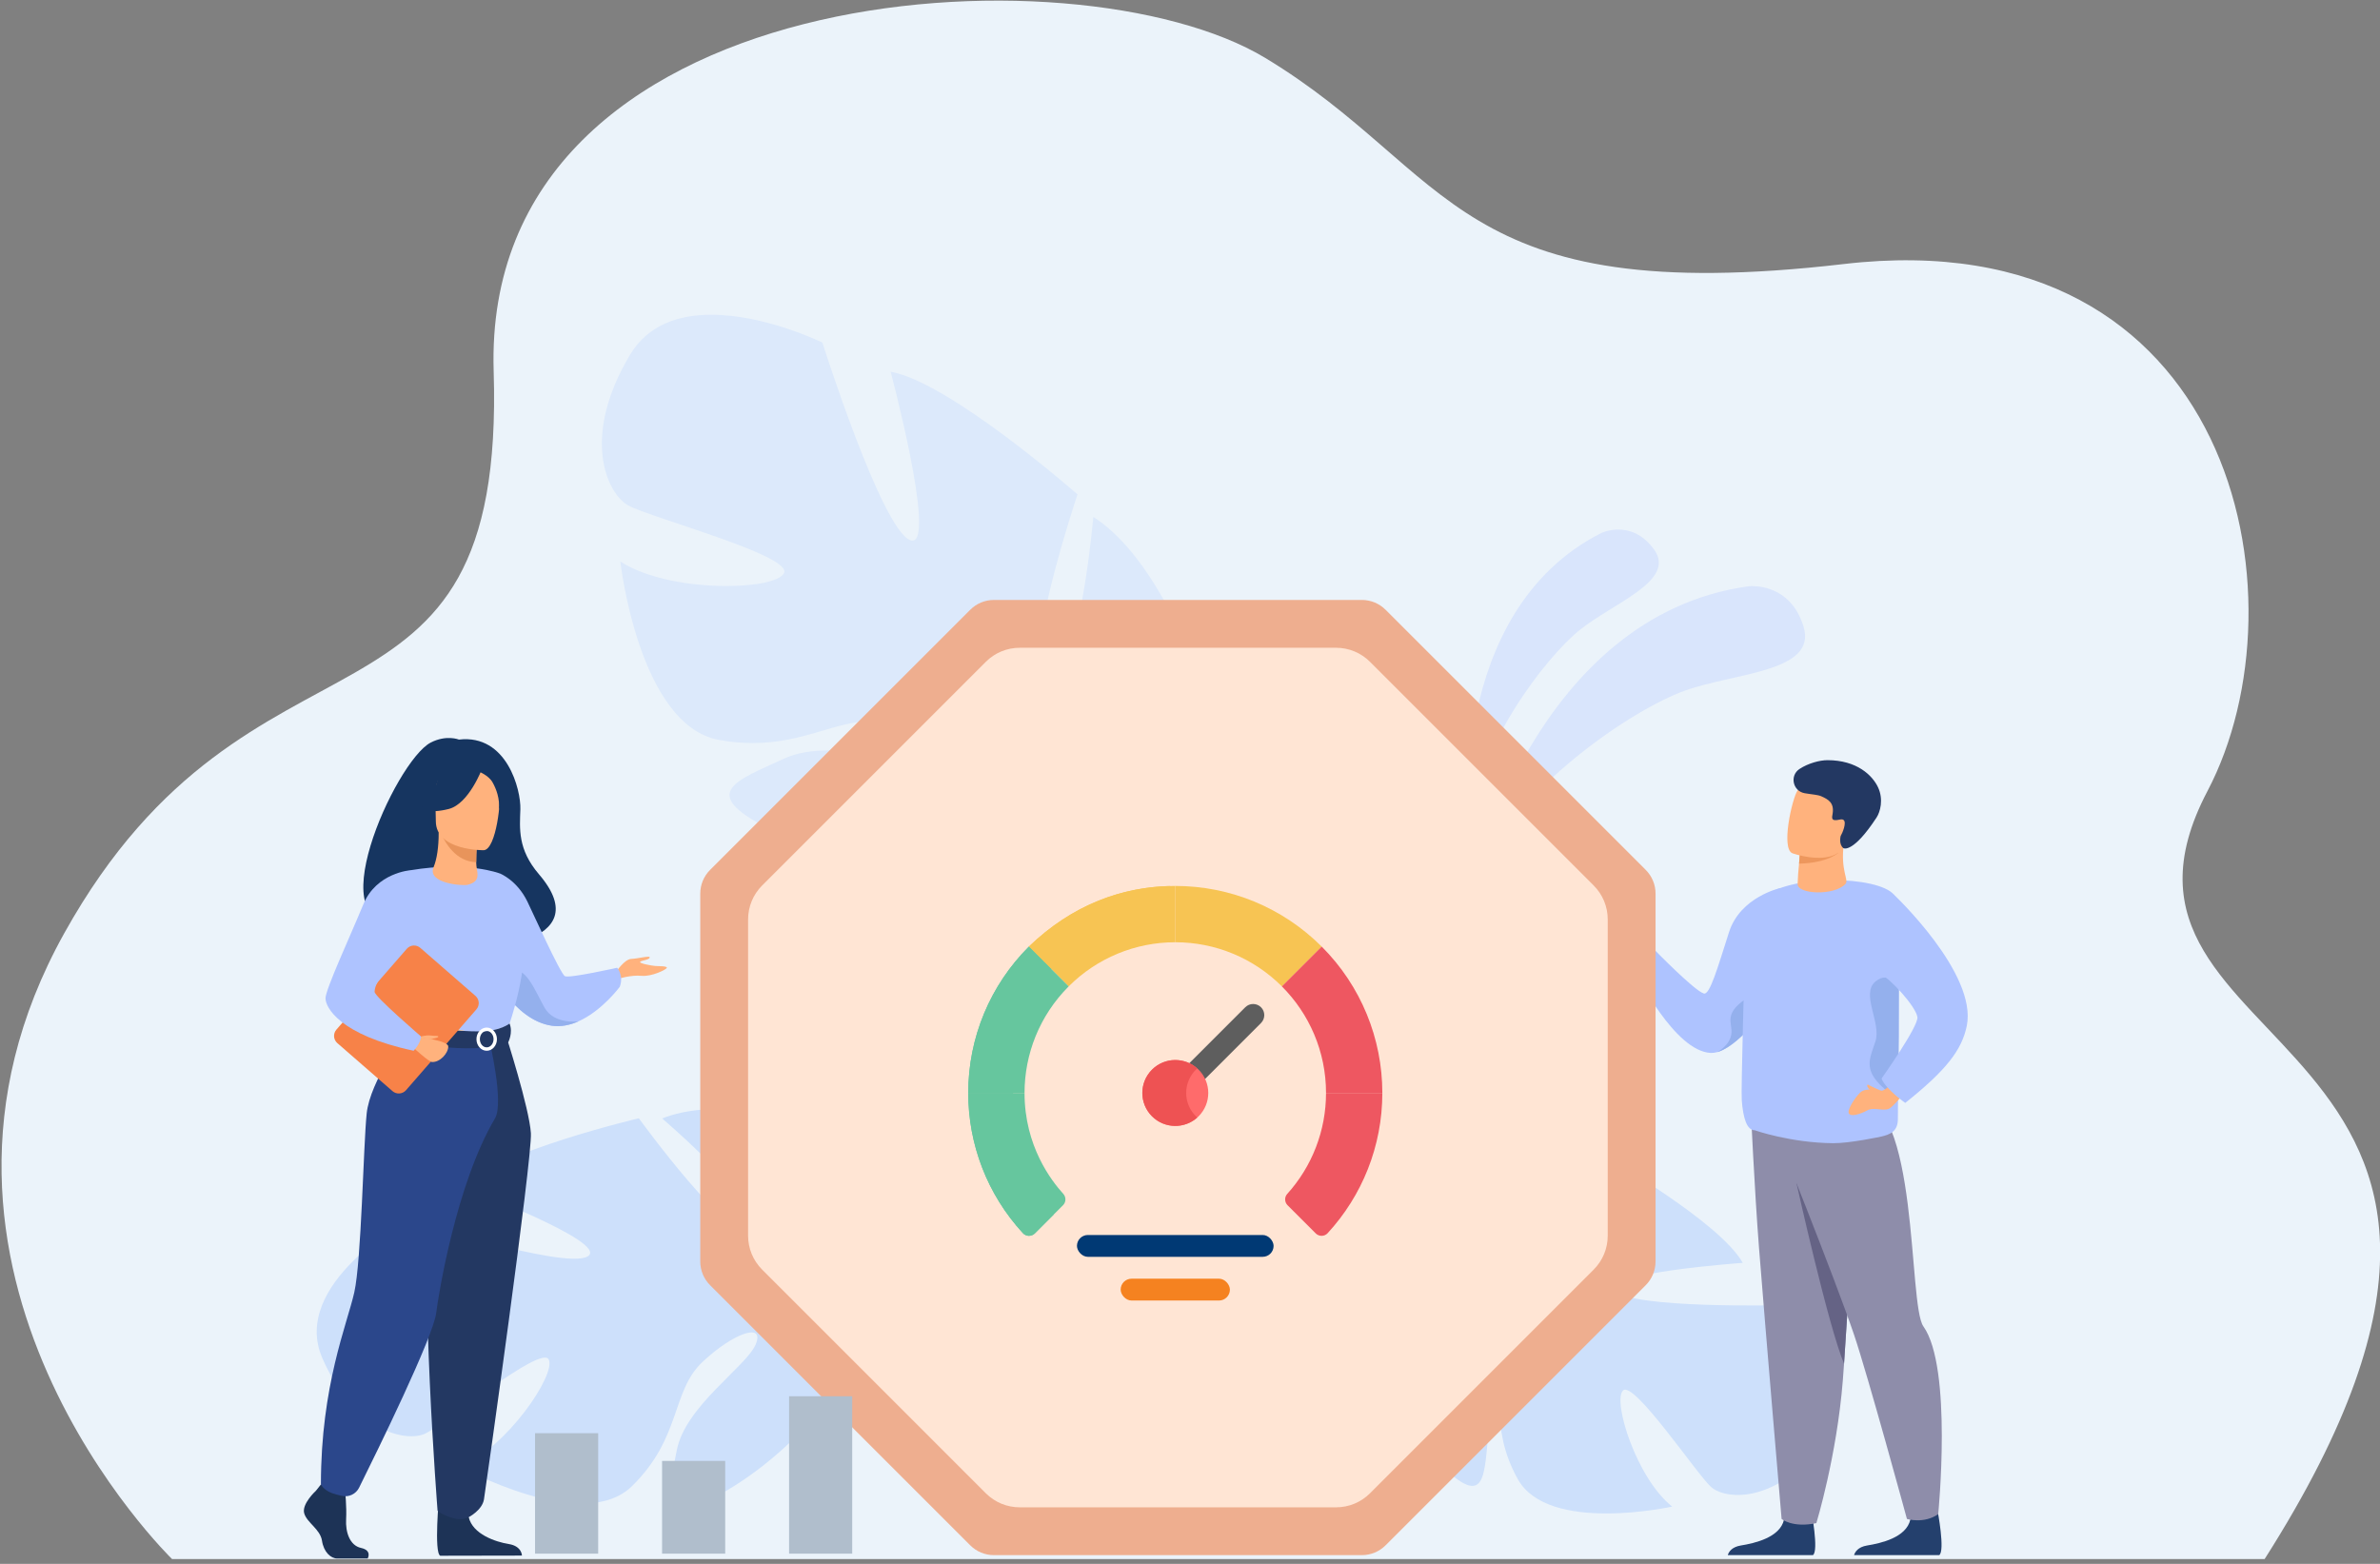 <?xml version="1.0" encoding="UTF-8"?>
<svg width="245px" height="161px" viewBox="0 0 245 161" version="1.1" xmlns="http://www.w3.org/2000/svg" xmlns:xlink="http://www.w3.org/1999/xlink">
    <rect x="0" y="0" width="245" height="161" fill="#808080" stroke="none"/>
    <!-- Generator: Sketch 53.2 (72643) - https://sketchapp.com -->
    <title>Group 6</title>
    <desc>Created with Sketch.</desc>
    <g id="Page-1" stroke="none" stroke-width="1" fill="none" fill-rule="evenodd">
        <g id="20-Risk-Assessment" transform="translate(-1146, -440)">
            <g id="Group-6" transform="translate(1146, 440)">
                <g id="Group-4">
                    <g id="11132">
                        <path d="M17.711,160.504 C17.711,160.504 -12.788,130.901 6.616,96.073 C26.019,61.243 52.08,78.759 50.819,38.221 C49.557,-2.316 110.753,-5.799 130.232,5.955 C149.71,17.709 149.594,31.866 189.805,27.182 C230.018,22.498 237.7,61.543 227.239,81.443 C212.395,109.677 268.434,105.02 233.124,160.504 L17.711,160.504" id="Fill-2" fill="#EBF3FA"></path>
                        <path d="M151.647,90.845 C151.647,90.845 158.128,63.378 179.99,60.358 C179.99,60.358 180.131,60.341 180.372,60.341 C181.448,60.341 184.502,60.69 185.66,64.519 C187.077,69.203 178.619,69.237 173.392,71.121 C168.164,73.005 155.976,80.992 151.647,90.845" id="Fill-3" fill="#D9E5FC"></path>
                        <path d="M151.151,85.705 C151.151,85.705 148.878,62.953 164.832,54.878 C164.832,54.878 165.57,54.519 166.594,54.519 C167.678,54.519 169.081,54.92 170.272,56.573 C172.592,59.788 166.122,62.042 162.612,64.863 C159.104,67.684 151.87,77.015 151.151,85.705" id="Fill-4" fill="#D9E5FC"></path>
                        <path d="M33.193,139.846 C29.818,132.155 42.061,125.547 42.061,125.547 C42.061,125.547 58.195,130.769 60.511,129.337 C62.827,127.904 47.589,122.178 47.589,122.178 C51.349,118.5 65.766,115.128 65.766,115.128 C65.766,115.128 75.49,128.548 77.383,126.59 C79.276,124.632 68.166,115.147 68.166,115.147 C73.065,113.152 80.456,114.79 80.456,114.79 C91.099,118.579 85.684,132.049 85.684,132.049 C85.684,132.049 89.154,136.627 96.048,139.532 C96.048,139.532 97.434,139.977 99.364,141.077 L98.289,141.943 C97.969,141.726 97.647,141.525 97.324,141.344 L97.319,141.34 L97.304,141.332 C97.097,141.225 96.801,141.074 96.436,140.893 L96.435,140.892 L96.433,140.891 C95.586,140.512 94.981,140.215 94.564,139.986 L94.561,139.984 C91.949,138.757 88.411,137.268 87.02,137.478 C87.02,137.478 87.005,137.215 86.853,136.799 C86.907,137.016 86.962,137.241 87.02,137.478 C88.357,142.907 79.679,150.981 73.702,154.06 C67.725,157.14 68.796,153.892 69.666,149.319 C70.537,144.746 76.824,140.703 77.792,138.405 C78.76,136.107 75.519,137.2 72.311,140.217 C69.103,143.235 70.148,148.032 65.047,153.008 C59.947,157.984 47.368,150.982 47.368,150.982 C52.136,149.094 57.281,141.48 56.484,139.954 C55.688,138.426 45.666,146.715 43.77,147.592 C41.874,148.468 36.569,147.537 33.193,139.846" id="Fill-6" fill="#CDE0FB"></path>
                        <path d="M187.338,149.093 C192.262,143.283 183.332,134.371 183.332,134.371 C183.332,134.371 167.961,134.733 166.319,132.889 C164.676,131.045 179.401,130.013 179.401,130.013 C177.086,125.843 165.43,119.181 165.43,119.181 C165.43,119.181 153.505,128.326 152.367,126.135 C151.229,123.944 163.339,118.576 163.339,118.576 C159.598,115.575 152.751,115.085 152.751,115.085 C142.522,115.623 143.741,128.731 143.741,128.731 C143.741,128.731 139.54,131.81 132.797,132.551 L132.796,132.551 C132.796,132.551 131.477,132.578 129.515,133.034 L130.226,134.066 C130.56,133.959 130.891,133.868 131.219,133.794 L131.225,133.792 L131.24,133.789 C131.447,133.75 131.744,133.695 132.108,133.632 L132.109,133.631 L132.111,133.631 C132.945,133.521 133.547,133.421 133.969,133.328 L133.972,133.327 C136.559,132.938 140.02,132.559 141.173,133.102 C141.173,133.102 141.256,132.877 141.494,132.555 C141.393,132.73 141.286,132.911 141.173,133.102 C138.607,137.474 144.058,146.737 148.455,150.96 C152.852,155.184 152.763,152.083 153.19,147.884 C153.616,143.685 149.2,138.545 148.954,136.297 C148.707,134.049 151.241,135.837 153.247,139.29 C155.254,142.742 153.104,146.641 156.249,152.285 C159.394,157.93 172.137,155.102 172.137,155.102 C168.483,152.226 165.982,144.279 167.069,143.157 C168.157,142.036 174.721,151.834 176.142,153.086 C177.563,154.34 182.414,154.902 187.338,149.093" id="Fill-7" fill="#CDE0FB"></path>
                        <path d="M109.025,100.972 L107.455,100.533 C107.444,100.076 107.417,99.63 107.37,99.195 L107.369,99.186 L107.367,99.168 C107.327,98.895 107.269,98.506 107.194,98.032 L107.194,98.03 L107.193,98.028 C106.977,96.954 106.847,96.171 106.782,95.612 L106.782,95.607 C106.17,92.257 105.175,87.836 104.018,86.644 C102.351,88.586 99.269,89.353 95.709,89.353 C90.088,89.353 83.276,87.442 78.956,85.217 C71.898,81.586 75.753,80.388 80.743,78.089 C82.078,77.475 83.642,77.258 85.27,77.258 C87.22,77.258 89.263,77.568 91.123,77.879 C92.983,78.189 94.658,78.499 95.869,78.499 C96.221,78.499 96.533,78.473 96.801,78.413 C99.672,77.768 96.401,75.403 91.302,74.39 C90.754,74.281 90.219,74.233 89.692,74.233 C87.872,74.233 86.136,74.799 84.197,75.365 C82.259,75.931 80.119,76.497 77.491,76.497 C76.425,76.498 75.279,76.404 74.033,76.18 C65.755,74.691 63.857,57.806 63.857,57.806 C66.632,59.6 71.124,60.332 74.781,60.332 C77.823,60.332 80.286,59.825 80.704,59.002 C81.626,57.19 66.79,53.244 64.648,52.023 C62.505,50.803 59.764,45.067 64.839,36.551 C66.719,33.395 69.928,32.402 73.222,32.402 C78.817,32.402 84.657,35.267 84.657,35.267 C84.657,35.267 90.702,54.349 93.666,55.592 C93.762,55.633 93.85,55.652 93.929,55.652 C96.316,55.652 91.684,38.269 91.684,38.269 C97.796,39.359 110.92,50.9 110.92,50.9 C110.92,50.9 104.694,69.444 107.872,69.92 C107.916,69.927 107.96,69.93 108.002,69.93 C111.093,69.93 112.548,53.219 112.548,53.219 C117.823,56.558 121.317,64.782 121.317,64.782 C124.973,77.605 108.318,81.638 108.318,81.638 C108.318,81.638 106.3,88.111 108.235,96.726 C108.235,96.726 108.758,98.364 109.025,100.972 M104.557,86.019 C104.385,86.218 104.207,86.426 104.018,86.644 C104.018,86.644 104.261,86.448 104.557,86.019" id="Fill-8" fill="#DCE9FB"></path>
                        <path d="M184.253,99.893 C183.266,101.723 182.037,103.572 180.777,105.075 L180.777,105.076 C179.458,106.652 178.108,107.848 176.968,108.254 L176.96,108.257 C176.899,108.277 176.841,108.297 176.782,108.312 L176.773,108.314 L176.772,108.315 C176.541,108.381 176.32,108.41 176.111,108.4 C172.37,108.233 168.428,100.209 168.428,100.209 C168.428,100.209 168.531,99.258 169.259,98.586 C169.893,98 170.381,97.847 170.381,97.847 C170.381,97.847 174.409,101.984 175.394,102.282 C176.013,102.468 176.827,99.579 177.993,95.951 C179.16,92.324 183.256,91.429 183.256,91.429 C183.256,91.429 187.402,94.053 184.253,99.893" id="Fill-12" fill="#AEC3FF"></path>
                        <path d="M180.777,105.075 L180.777,105.076 C179.458,106.652 178.108,107.848 176.968,108.254 L176.96,108.257 L176.782,108.312 L176.772,108.315 L176.773,108.314 C176.815,108.287 178.034,107.654 178.225,106.48 C178.421,105.281 177.152,104.299 180.342,102.444 C182.2,101.362 180.777,105.075 180.777,105.075" id="Fill-13" fill="#94B0ED"></path>
                        <path d="M177.858,160.102 L186.624,160.102 C187.251,159.677 186.454,155.512 186.454,155.512 C186.454,155.512 184.062,154.604 183.649,156.45 C183.233,158.295 180.601,158.882 179.208,159.107 C178.254,159.262 177.953,159.786 177.858,160.102" id="Fill-14" fill="#24406D"></path>
                        <path d="M191.225,116.939 C191.225,116.939 190.949,122.053 190.603,127.979 C190.354,132.227 190.071,136.894 189.828,140.389 C189.796,140.853 189.764,141.296 189.732,141.715 C189.724,141.845 189.714,141.974 189.704,142.103 C189.077,149.94 186.978,156.805 186.978,156.805 C184.514,157.324 183.4,156.375 183.4,156.375 C183.4,156.375 181.702,136.472 181.073,128.445 C180.611,122.537 180.216,113.934 180.216,113.934 L191.225,116.939" id="Fill-15" fill="#8E8DAA"></path>
                        <path d="M190.603,127.979 C190.354,132.227 190.071,136.894 189.828,140.389 C188.216,136.589 184.924,121.775 184.924,121.775 L190.603,127.979" id="Fill-16" fill="#656385"></path>
                        <path d="M190.858,160.102 L199.625,160.102 C200.252,159.677 199.455,155.512 199.455,155.512 C199.455,155.512 197.062,154.604 196.649,156.45 C196.234,158.295 193.602,158.882 192.208,159.107 C191.254,159.262 190.954,159.786 190.858,160.102" id="Fill-17" fill="#24406D"></path>
                        <path d="M182.597,115.923 C182.597,115.923 188.857,131.505 190.858,137.411 C192.284,141.618 196.303,156.378 196.303,156.378 C196.303,156.378 198.052,156.91 199.521,155.882 C199.521,155.882 201.017,140.802 197.996,136.551 C196.393,134.295 197.597,113.1 191.098,112.919 C184.599,112.737 182.597,115.923 182.597,115.923" id="Fill-18" fill="#8E8DAA"></path>
                        <path d="M195.415,110.911 C195.389,113.126 195.364,114.753 195.37,115.164 C195.388,116.505 194.53,116.807 193.646,117.012 C193.646,117.012 192.831,117.188 191.801,117.362 C190.792,117.531 189.574,117.698 188.715,117.692 C184.32,117.657 180.642,116.363 180.642,116.363 C179.814,116.363 179.438,115.085 179.302,113.298 C179.21,112.089 179.583,100.033 179.63,97.023 C179.662,94.864 180.847,92.869 181.179,92.577 C184.248,89.863 193.305,90.205 194.935,92.077 C195.338,92.54 195.456,97.003 195.469,101.893 C195.478,105.04 195.446,108.364 195.415,110.911" id="Fill-19" fill="#AEC3FF"></path>
                        <path d="M189.977,91.002 C188.821,92.256 184.937,92.07 185.052,90.976 C185.068,90.841 185.093,90.041 185.107,89.917 C185.116,89.817 185.126,89.719 185.134,89.628 C185.16,89.358 185.181,89.12 185.199,88.914 C185.251,88.315 185.268,87.99 185.268,87.99 L185.271,87.99 C185.382,87.958 187.88,87.249 189.121,86.955 C189.538,86.857 189.815,86.804 189.81,86.841 C189.429,89.631 190.356,90.591 189.977,91.002" id="Fill-20" fill="#FFB27D"></path>
                        <path d="M189.253,87.778 C189.253,87.778 188.211,88.837 185.199,88.914 C185.251,88.315 185.268,87.99 185.268,87.99 L185.271,87.99 C185.382,87.958 187.88,87.249 189.121,86.955 C189.341,87.045 189.051,87.628 189.253,87.778" id="Fill-21" fill="#ED975D"></path>
                        <path d="M184.504,87.841 C184.504,87.841 185.267,88.115 186.239,88.245 C187.66,88.437 189.53,88.324 190.117,86.604 C191.106,83.709 192.369,81.973 189.458,80.791 C187.9,80.158 186.903,80.125 186.226,80.366 C185.638,80.574 185.291,80.991 185.029,81.403 C184.463,82.289 183.327,87.334 184.504,87.841" id="Fill-22" fill="#FFB27D"></path>
                        <path d="M185.248,79.162 C184.208,79.845 184.548,81.446 185.773,81.661 C186.507,81.79 187.123,81.816 187.479,81.974 C188.203,82.296 188.826,82.637 188.654,83.76 C188.597,84.142 188.41,84.607 189.393,84.376 C189.554,84.339 189.67,84.349 189.75,84.398 C190.157,84.639 189.636,85.812 189.479,86.066 C189.479,86.066 189.253,86.906 189.756,87.315 C189.816,87.364 190.802,87.795 193.179,84.158 C193.552,83.588 193.908,82.301 193.332,81.063 C192.756,79.825 191.149,78.259 188.121,78.259 C187.333,78.259 186.148,78.571 185.248,79.162" id="Fill-23" fill="#233862"></path>
                        <path d="M195.415,110.911 C194.972,112.966 195.085,112.988 194.407,112.448 C191.642,110.251 192.45,109.1 193.064,107.196 C193.678,105.292 191.523,102.314 193.064,101.044 C194.573,99.803 195.431,101.803 195.469,101.893 C195.478,105.04 195.446,108.364 195.415,110.911" id="Fill-24" fill="#94B0ED"></path>
                        <path d="M195.347,110.646 C195.347,110.646 194.305,112.35 193.622,112.29 C192.939,112.23 192.017,111.975 191.485,112.483 C190.953,112.99 190.095,114.301 190.335,114.65 C190.574,114.998 191.539,114.69 192.23,114.308 C192.924,113.926 194.014,114.496 194.595,114.061 C195.176,113.628 196.568,111.905 196.568,111.905 L195.347,110.646" id="Fill-25" fill="#FFB27D"></path>
                        <path d="M194.935,92.077 C194.935,92.077 203.582,100.214 202.46,105.627 C201.948,108.094 200.36,110.175 196.129,113.543 C196.129,113.543 194.127,112.16 193.687,111.037 C193.687,111.037 197.528,105.627 197.38,104.706 C197.198,103.579 194.576,100.751 193.636,100.312 C192.695,99.872 192.781,93.021 194.935,92.077" id="Fill-26" fill="#AEC3FF"></path>
                        <path d="M193.622,112.29 C193.622,112.29 192.71,111.891 192.417,111.721 C192.125,111.55 192.19,111.826 192.28,111.964 C192.369,112.103 192.613,112.412 192.971,112.444 C193.329,112.477 193.622,112.29 193.622,112.29" id="Fill-27" fill="#FFB27D"></path>
                        <path d="M41.565,94.608 C41.253,94.005 48.386,91.834 48.499,97.785 C48.499,97.785 61.863,97.456 55.482,90.007 C53.273,87.429 53.5,85.297 53.567,83.312 C53.634,81.327 52.191,75.559 47.244,76.14 C47.244,76.14 45.949,75.613 44.332,76.451 C40.656,78.359 32.421,96.802 41.565,94.608" id="Fill-28" fill="#163560"></path>
                        <path d="M63.413,100.07 C63.413,100.07 64.283,98.746 64.984,98.72 C65.685,98.694 66.983,98.331 66.879,98.59 C66.775,98.85 65.97,98.876 65.892,99.031 C65.815,99.187 67.087,99.421 67.45,99.447 C67.814,99.473 68.671,99.447 68.645,99.629 C68.619,99.81 67.1,100.564 66.029,100.46 C64.958,100.355 63.633,100.771 63.633,100.771 L63.413,100.07" id="Fill-29" fill="#FFB27D"></path>
                        <path d="M50.833,100.499 C50.833,100.499 51.306,101.435 52.163,102.511 C53.197,103.806 54.791,105.3 56.792,105.596 C57.747,105.737 58.682,105.531 59.541,105.15 L59.544,105.149 C61.975,104.07 63.802,101.589 63.802,101.589 C64.231,100.42 63.53,99.629 63.53,99.629 C63.53,99.629 58.622,100.733 58.155,100.499 C57.687,100.265 54.814,93.89 54.296,92.828 C53.196,90.572 51.45,89.924 51.45,89.924 L50.833,100.499" id="Fill-30" fill="#AEC3FF"></path>
                        <path d="M52.163,102.511 C53.197,103.806 54.791,105.3 56.792,105.596 C57.747,105.737 58.682,105.531 59.541,105.15 C59.446,105.162 57.019,105.462 56.052,103.731 C55.065,101.965 53.998,99.161 52.532,100.096 C51.899,100.5 51.927,101.502 52.163,102.511" id="Fill-31" fill="#94B0ED"></path>
                        <path d="M32.524,153.47 C32.524,153.47 31.027,154.837 31.319,155.808 C31.611,156.779 32.962,157.427 33.145,158.613 C33.328,159.801 34.058,160.448 34.716,160.448 C35.373,160.448 37.85,160.448 37.85,160.448 C37.85,160.448 38.334,159.613 37.165,159.36 C35.996,159.109 35.556,157.714 35.629,156.42 C35.702,155.125 35.519,153.399 35.519,153.399 L33.035,152.824 L32.524,153.47" id="Fill-32" fill="#1D3356"></path>
                        <path d="M45.198,154.052 C45.198,154.052 44.66,159.84 45.317,160.163 L53.73,160.147 C53.73,160.147 53.73,159.176 52.379,158.96 C51.028,158.744 48.654,157.953 48.252,156.19 C47.85,154.429 45.198,154.052 45.198,154.052" id="Fill-33" fill="#1D3356"></path>
                        <path d="M38.726,96.594 C38.726,96.594 38.601,98.361 38.726,100.482 C38.81,101.889 40.232,103.772 40.434,104.237 C40.94,105.406 41.511,105.596 41.511,105.596 L45.928,106.679 L47.482,107.059 L52.38,105.596 C52.38,105.596 54.611,99.369 53.715,95.864 C52.819,92.359 51.45,89.924 51.45,89.924 C51.45,89.924 48.13,88.614 42.25,89.592 L38.726,96.594" id="Fill-34" fill="#AEC3FF"></path>
                        <path d="M40.019,101.057 C40.103,102.462 40.232,103.772 40.434,104.237 C40.94,105.406 41.511,105.596 41.511,105.596 L45.928,106.679 L47.847,106.115 C47.847,106.115 41.442,105.144 42.152,99.634 L40.019,101.057" id="Fill-35" fill="#F2CCAA"></path>
                        <path d="M52.068,106.541 C52.068,106.541 54.494,114.091 54.65,116.662 C54.805,119.232 50.013,153.179 49.82,154.363 C49.638,155.479 48.252,156.19 48.252,156.19 C48.252,156.19 47.614,156.567 46.704,156.31 C45.442,155.954 45.043,155.527 45.043,155.527 C45.043,155.527 43.155,131.317 44.323,122.668 C45.491,114.02 45.505,106.541 45.505,106.541 L52.068,106.541" id="Fill-36" fill="#233862"></path>
                        <path d="M41.791,106.316 C41.791,106.316 38.091,111.28 37.746,114.637 C37.401,117.993 37.205,129.78 36.47,133.052 C35.736,136.324 33.035,142.619 33.035,152.824 C33.035,152.824 33.316,153.408 34.183,153.72 C34.46,153.82 34.831,153.917 35.192,153.999 C35.906,154.163 36.639,153.814 36.966,153.157 C38.791,149.482 44.606,137.627 44.904,135.168 C45.115,133.426 46.951,121.901 50.955,115.139 C51.917,113.515 50.365,107.059 50.365,107.059 L41.791,106.316" id="Fill-37" fill="#2B478B"></path>
                        <path d="M52.456,105.376 C52.456,105.376 51.482,106.146 49.547,106.185 C47.237,106.231 41.511,105.596 41.511,105.596 C41.511,105.596 41.257,106.306 41.267,107.057 C41.267,107.057 48.26,108.821 52.312,107.315 C52.312,107.315 52.834,106.331 52.456,105.376" id="Fill-38" fill="#233862"></path>
                        <path d="M49.397,106.982 C49.397,107.448 49.713,107.826 50.102,107.826 C50.491,107.826 50.807,107.448 50.807,106.982 C50.807,106.518 50.491,106.138 50.102,106.138 C49.713,106.138 49.397,106.518 49.397,106.982 Z M49.047,106.982 C49.047,106.325 49.52,105.789 50.102,105.789 C50.683,105.789 51.156,106.325 51.156,106.982 C51.156,107.641 50.683,108.176 50.102,108.176 C49.52,108.176 49.047,107.641 49.047,106.982 L49.047,106.982 Z" id="Fill-39" fill="#FFFFFF"></path>
                        <path d="M34.726,107.389 L40.405,112.333 C40.815,112.69 41.437,112.647 41.795,112.237 L49.04,103.916 C49.397,103.506 49.354,102.883 48.944,102.526 L43.266,97.582 C42.855,97.224 42.233,97.268 41.876,97.678 L34.63,105.999 C34.273,106.409 34.316,107.031 34.726,107.389" id="Fill-40" fill="#F78248"></path>
                        <path d="M43.127,106.764 C43.208,106.785 46.143,107.131 46.144,107.737 C46.144,108.438 45.283,109.378 44.472,109.334 C44.144,109.316 42.629,107.923 42.629,107.923 L43.127,106.764" id="Fill-41" fill="#FFB27D"></path>
                        <path d="M44.635,89.271 C44.969,88.461 45.164,87.227 45.158,85.7 L45.38,85.744 L49.109,86.482 C49.109,86.482 49.024,87.656 49.021,88.762 C49.021,88.771 49.021,88.78 49.021,88.789 C49.017,89.749 49.67,90.712 48.13,91.094 C47.654,91.211 43.933,90.972 44.635,89.271" id="Fill-42" fill="#FFB27D"></path>
                        <path d="M49.109,86.482 C49.109,86.482 49.024,87.656 49.021,88.762 C46.935,88.703 45.832,86.799 45.38,85.744 L49.109,86.482" id="Fill-43" fill="#E8945B"></path>
                        <path d="M49.806,87.529 C49.806,87.529 44.869,87.61 44.865,84.536 C44.862,81.46 44.222,79.399 47.374,79.217 C50.526,79.035 51.14,80.208 51.391,81.234 C51.642,82.261 51.09,87.429 49.806,87.529" id="Fill-44" fill="#FFB27D"></path>
                        <path d="M49.623,79.142 C49.623,79.142 48.271,82.75 46.197,83.283 C44.122,83.817 43.222,83.261 43.222,83.261 C43.222,83.261 44.814,81.997 45.144,79.79 C45.144,79.79 48.603,77.425 49.623,79.142" id="Fill-45" fill="#163560"></path>
                        <path d="M49.288,79.435 C49.288,79.435 50.29,79.81 50.703,80.541 C51.106,81.256 51.45,82.202 51.37,83.364 C51.37,83.364 52.389,80.912 51.244,79.524 C50.031,78.053 49.288,79.435 49.288,79.435" id="Fill-46" fill="#163560"></path>
                        <path d="M43.127,106.764 C43.127,106.764 43.831,106.538 44.301,106.604 C44.771,106.67 45.119,106.594 45.119,106.726 C45.119,106.858 44.512,106.919 44.383,106.982 C44.254,107.046 43.127,106.764 43.127,106.764" id="Fill-47" fill="#FFB27D"></path>
                        <path d="M42.25,89.592 C42.25,89.592 38.745,89.838 37.401,93.104 C36.058,96.37 33.509,101.853 33.509,102.775 C33.509,103.698 34.933,106.541 42.58,108.176 C42.58,108.176 43.37,107.344 43.323,106.686 C43.323,106.686 38.549,102.586 38.562,102.107 C38.586,101.201 39.345,100.004 43.535,95.812 C44.675,94.672 42.25,89.592 42.25,89.592" id="Fill-48" fill="#AEC3FF"></path>
                        <path d="M140.192,61.764 L102.319,61.764 C101.403,61.764 100.525,62.128 99.878,62.776 L73.098,89.555 C72.45,90.203 72.086,91.081 72.086,91.998 L72.086,129.869 C72.086,130.785 72.45,131.664 73.098,132.312 L99.878,159.091 C100.525,159.739 101.403,160.102 102.319,160.102 L140.192,160.102 C141.107,160.102 141.986,159.739 142.633,159.091 L169.413,132.312 C170.061,131.664 170.425,130.785 170.425,129.869 L170.425,91.998 C170.425,91.081 170.061,90.203 169.413,89.555 L142.633,62.776 C141.986,62.128 141.107,61.764 140.192,61.764" id="Fill-49" fill="#EEAE8F"></path>
                        <path d="M137.37,69.09 L105.14,69.09 C104.361,69.09 103.614,69.4 103.063,69.951 L80.273,92.74 C79.722,93.292 79.412,94.039 79.412,94.819 L79.412,127.048 C79.412,127.827 79.722,128.575 80.273,129.127 L103.063,151.916 C103.614,152.467 104.361,152.777 105.14,152.777 L137.37,152.777 C138.15,152.777 138.897,152.467 139.448,151.916 L162.238,129.127 C162.789,128.575 163.099,127.827 163.099,127.048 L163.099,94.819 C163.099,94.039 162.789,93.292 162.238,92.74 L139.448,69.951 C138.897,69.4 138.15,69.09 137.37,69.09" id="Fill-49-Copy" fill="#FFE5D4"></path>
                        <path d="M104.984,70.062 C104.56,70.062 104.161,70.227 103.86,70.527 L80.849,93.539 C80.549,93.839 80.383,94.237 80.383,94.661 L80.383,127.205 C80.383,127.63 80.549,128.028 80.849,128.328 L103.86,151.34 C104.16,151.64 104.56,151.805 104.984,151.805 L137.527,151.805 C137.951,151.805 138.351,151.64 138.65,151.34 L161.662,128.328 C161.962,128.028 162.127,127.63 162.127,127.205 L162.127,94.661 C162.127,94.237 161.962,93.839 161.662,93.539 L138.65,70.527 C138.351,70.227 137.951,70.062 137.527,70.062 L104.984,70.062 Z M137.527,155.18 L104.984,155.18 C103.659,155.18 102.412,154.664 101.474,153.727 L78.463,130.714 C77.526,129.777 77.009,128.531 77.009,127.205 L77.009,94.661 C77.009,93.336 77.526,92.09 78.463,91.152 L101.474,68.141 C102.412,67.203 103.659,66.687 104.984,66.687 L137.527,66.687 C138.853,66.687 140.1,67.203 141.037,68.141 L164.048,91.153 C164.986,92.09 165.502,93.336 165.502,94.661 L165.502,127.205 C165.502,128.531 164.986,129.777 164.048,130.714 L141.037,153.726 C140.1,154.664 138.853,155.18 137.527,155.18 L137.527,155.18 Z" id="Fill-50" fill="#FFE5D4"></path>
                    </g>
                    <g id="Group-12" transform="translate(99.526, 91.063)">
                        <rect id="Rectangle" fill="#003974" x="11.337" y="36.079" width="20.243" height="2.249" rx="1.125"></rect>
                        <rect id="Rectangle" fill="#F58220" x="15.836" y="40.578" width="11.246" height="2.249" rx="1.125"></rect>
                        <g id="gear" transform="translate(0.091, 0.091)" fill-rule="nonzero">
                            <path d="M36.44,6.297 C32.432,2.292 27.038,0.054 21.368,0.054 L21.368,5.85 C25.521,5.85 29.442,7.497 32.341,10.395 L34.564,8.172 L36.44,6.297 Z" id="Path" fill="#F7C453"></path>
                            <path d="M6.297,6.297 L10.395,10.395 C13.31,7.481 17.24,5.85 21.368,5.85 L21.368,0.054 C15.999,0.054 10.779,1.975 6.297,6.297 Z" id="Path" fill="#F7C453"></path>
                            <path d="M5.85,21.368 C5.85,17.384 7.381,13.41 10.395,10.395 L6.297,6.297 C2.338,10.255 0.054,15.632 0.054,21.368 L5.85,21.368 Z" id="Path" fill="#66C69E"></path>
                            <path d="M5.85,21.368 L0.054,21.368 C0.054,26.63 1.993,31.795 5.687,35.804 C6.013,36.158 6.571,36.165 6.912,35.824 L9.81,32.927 C10.132,32.605 10.143,32.088 9.837,31.751 C8.619,30.407 5.85,26.842 5.85,21.368 L5.85,21.368 Z" id="Path" fill="#66C69E"></path>
                            <path d="M11.033,5.718 C14.041,2.818 17.374,0.978 20.863,0.06 C15.673,0.177 10.638,2.11 6.297,6.297 L8.606,8.606 C9.327,7.58 10.137,6.613 11.033,5.718 Z" id="Path" fill="#F7C453"></path>
                            <path d="M4.669,21.082 C4.669,16.532 6.079,12.204 8.606,8.606 L6.297,6.297 C2.338,10.255 0.054,15.631 0.054,21.368 L4.672,21.368 C4.671,21.273 4.669,21.177 4.669,21.082 Z" id="Path" fill="#66C69E"></path>
                            <path d="M4.673,21.368 L0.054,21.368 C0.054,26.63 1.993,31.795 5.687,35.804 C6.013,36.158 6.571,36.165 6.912,35.824 L8.845,33.891 C6.157,30.214 4.731,25.833 4.673,21.368 Z" id="Path" fill="#66C69E"></path>
                            <path d="M36.44,6.297 L32.341,10.395 C35.158,13.214 36.886,17.105 36.886,21.368 L41.107,21.368 L41.208,21.368 L42.682,21.368 C42.682,15.778 40.494,10.35 36.44,6.297 Z" id="Path" fill="#EE5761"></path>
                            <path d="M36.886,21.368 C36.886,25.223 35.463,28.912 32.892,31.761 C32.59,32.095 32.609,32.609 32.927,32.927 L35.825,35.824 C36.165,36.165 36.722,36.159 37.049,35.805 C40.587,31.963 42.682,26.867 42.682,21.368 L36.886,21.368 Z" id="Path" fill="#EE5761"></path>
                            <path d="M22.384,21.501 C22.091,21.501 21.798,21.389 21.574,21.165 C21.126,20.717 21.126,19.991 21.573,19.543 L28.572,12.544 C29.02,12.095 29.746,12.095 30.194,12.543 C30.641,12.991 30.641,13.717 30.194,14.165 L23.195,21.165 C22.971,21.389 22.678,21.501 22.384,21.501 L22.384,21.501 Z" id="Path" fill="#5E5E5E"></path>
                            <path d="M23.77,18.969 C22.445,17.644 20.296,17.644 18.971,18.969 C17.646,20.294 17.646,22.442 18.971,23.767 C20.296,25.092 22.445,25.092 23.77,23.767 C25.095,22.442 25.095,20.294 23.77,18.969 L23.77,18.969 Z" id="Path" fill="#FF6B6B"></path>
                            <path d="M23.627,18.84 C22.295,17.649 20.251,17.69 18.971,18.968 C17.646,20.294 17.646,22.442 18.971,23.768 C20.251,25.047 22.295,25.087 23.627,23.897 C22.111,22.541 22.111,20.195 23.627,18.84 Z" id="Path" fill="#EE5253"></path>
                        </g>
                    </g>
                </g>
                <g id="Group-80" transform="translate(55.078, 143.5)" fill="#B0BECC">
                    <polygon id="Fill-179" points="0 16.45 6.499 16.45 6.499 4.048 0 4.048"></polygon>
                    <polygon id="Fill-181" points="13.076 16.45 19.575 16.45 19.575 6.901 13.076 6.901"></polygon>
                    <polygon id="Fill-183" points="26.152 16.45 32.65 16.45 32.65 0.244 26.152 0.244"></polygon>
                </g>
            </g>
        </g>
    </g>
</svg>